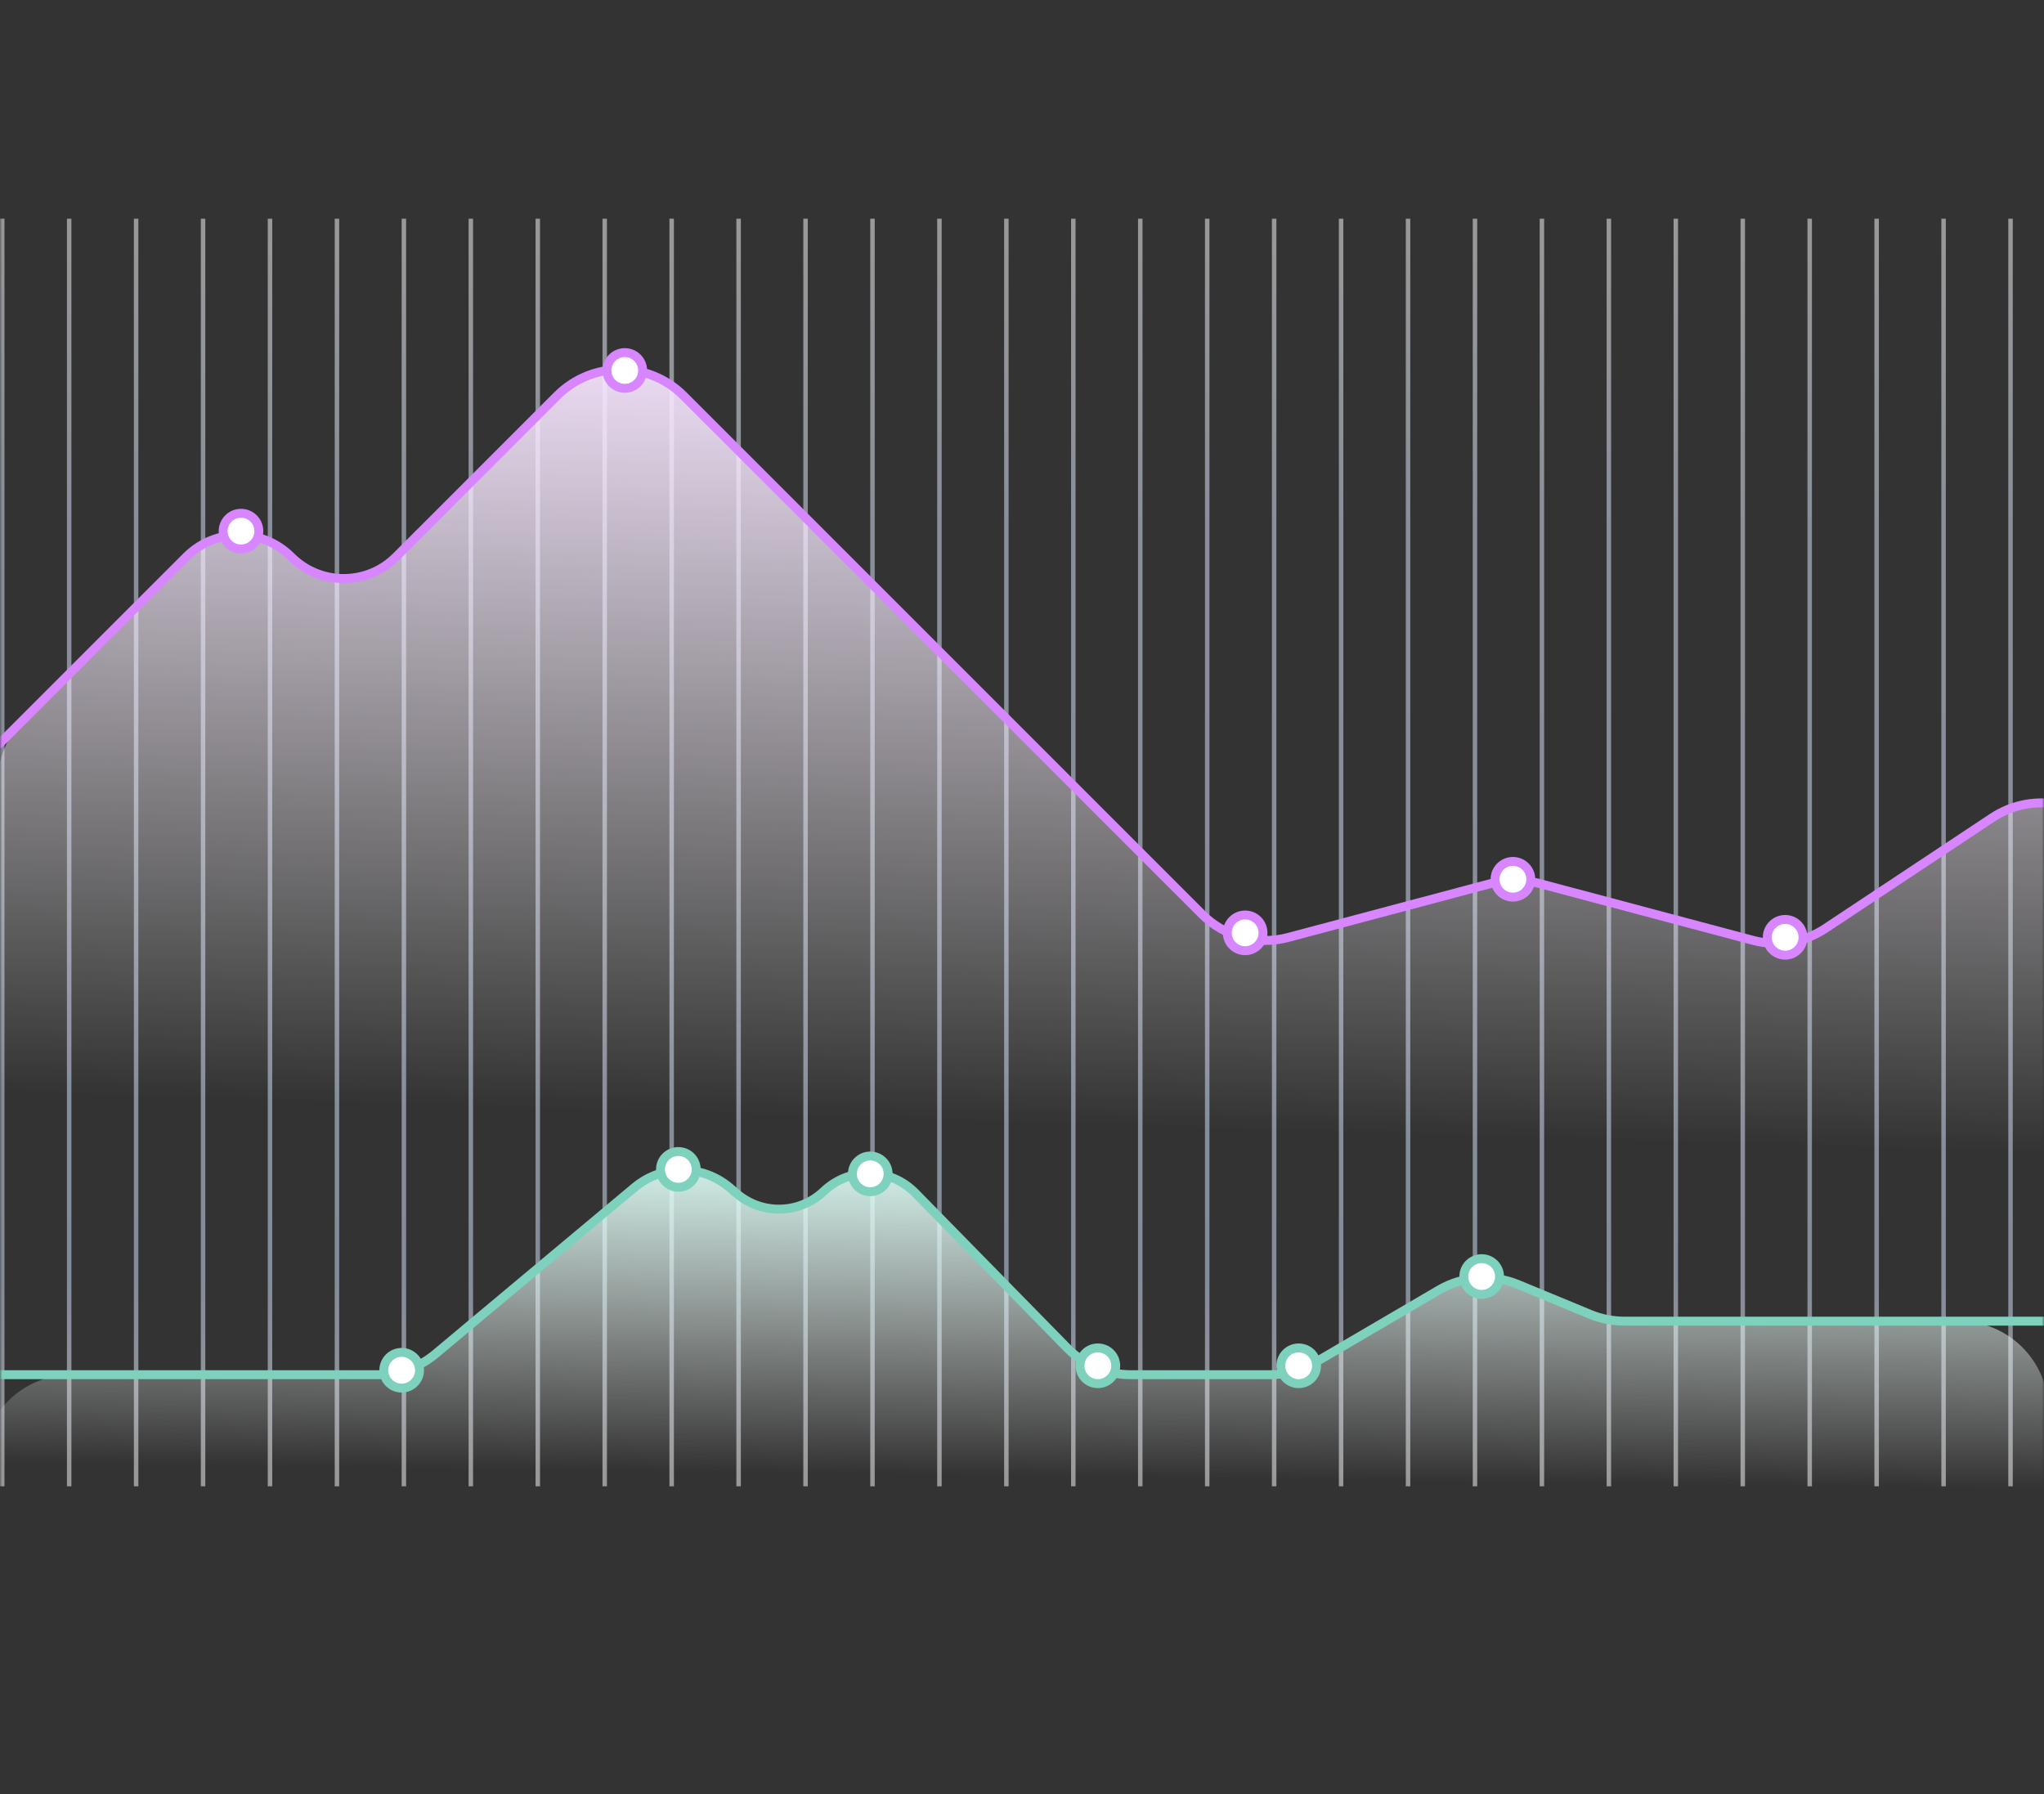 <svg width="458" height="402" viewBox="0 0 458 402" fill="none" xmlns="http://www.w3.org/2000/svg">
<rect x="0" y="0" width="458" height="402" fill="#333333" stroke="none"/>
<mask id="mask0_114_171" style="mask-type:alpha" maskUnits="userSpaceOnUse" x="0" y="0" width="458" height="402">
<rect width="458" height="402" rx="20" fill="#C4C4C4"/>
</mask>
<g mask="url(#mask0_114_171)">
<g opacity="0.5">
<line x1="0.5" y1="49" x2="0.5" y2="333" stroke="url(#paint0_linear_114_171)"/>
<line x1="15.5" y1="49" x2="15.5" y2="333" stroke="url(#paint1_linear_114_171)"/>
<line x1="30.5" y1="49" x2="30.5" y2="333" stroke="url(#paint2_linear_114_171)"/>
<line x1="45.5" y1="49" x2="45.5" y2="333" stroke="url(#paint3_linear_114_171)"/>
<line x1="60.5" y1="49" x2="60.5" y2="333" stroke="url(#paint4_linear_114_171)"/>
<line x1="75.5" y1="49" x2="75.5" y2="333" stroke="url(#paint5_linear_114_171)"/>
<line x1="90.5" y1="49" x2="90.5" y2="333" stroke="url(#paint6_linear_114_171)"/>
<line x1="105.5" y1="49" x2="105.5" y2="333" stroke="url(#paint7_linear_114_171)"/>
<line x1="120.5" y1="49" x2="120.5" y2="333" stroke="url(#paint8_linear_114_171)"/>
<line x1="135.5" y1="49" x2="135.5" y2="333" stroke="url(#paint9_linear_114_171)"/>
<line x1="150.5" y1="49" x2="150.5" y2="333" stroke="url(#paint10_linear_114_171)"/>
<line x1="165.5" y1="49" x2="165.5" y2="333" stroke="url(#paint11_linear_114_171)"/>
<line x1="180.5" y1="49" x2="180.5" y2="333" stroke="url(#paint12_linear_114_171)"/>
<line x1="195.5" y1="49" x2="195.5" y2="333" stroke="url(#paint13_linear_114_171)"/>
<line x1="210.5" y1="49" x2="210.5" y2="333" stroke="url(#paint14_linear_114_171)"/>
<line x1="225.5" y1="49" x2="225.5" y2="333" stroke="url(#paint15_linear_114_171)"/>
<line x1="240.5" y1="49" x2="240.5" y2="333" stroke="url(#paint16_linear_114_171)"/>
<line x1="255.5" y1="49" x2="255.5" y2="333" stroke="url(#paint17_linear_114_171)"/>
<line x1="270.5" y1="49" x2="270.5" y2="333" stroke="url(#paint18_linear_114_171)"/>
<line x1="285.5" y1="49" x2="285.5" y2="333" stroke="url(#paint19_linear_114_171)"/>
<line x1="300.5" y1="49" x2="300.5" y2="333" stroke="url(#paint20_linear_114_171)"/>
<line x1="315.5" y1="49" x2="315.5" y2="333" stroke="url(#paint21_linear_114_171)"/>
<line x1="330.5" y1="49" x2="330.5" y2="333" stroke="url(#paint22_linear_114_171)"/>
<line x1="345.5" y1="49" x2="345.5" y2="333" stroke="url(#paint23_linear_114_171)"/>
<line x1="360.5" y1="49" x2="360.5" y2="333" stroke="url(#paint24_linear_114_171)"/>
<line x1="375.5" y1="49" x2="375.5" y2="333" stroke="url(#paint25_linear_114_171)"/>
<line x1="390.5" y1="49" x2="390.5" y2="333" stroke="url(#paint26_linear_114_171)"/>
<line x1="405.5" y1="49" x2="405.5" y2="333" stroke="url(#paint27_linear_114_171)"/>
<line x1="420.5" y1="49" x2="420.5" y2="333" stroke="url(#paint28_linear_114_171)"/>
<line x1="435.5" y1="49" x2="435.5" y2="333" stroke="url(#paint29_linear_114_171)"/>
<line x1="450.5" y1="49" x2="450.5" y2="333" stroke="url(#paint30_linear_114_171)"/>
</g>
<path d="M41.75 124.75L5.358 161.142C1.607 164.893 -0.5 169.98 -0.5 175.284V291C-0.5 302.046 8.454 311 19.5 311H467C478.046 311 487 302.046 487 291V202.017C487 192.655 480.505 184.546 471.369 182.501L461.821 180.363C456.505 179.173 450.934 180.203 446.395 183.214L409.001 208.023C404.231 211.188 398.333 212.157 392.801 210.685L344.644 197.869C341.273 196.972 337.727 196.972 334.356 197.869L288.637 210.036C281.743 211.871 274.395 209.895 269.351 204.851L153.142 88.642C145.332 80.832 132.668 80.832 124.858 88.642L88.75 124.75C82.261 131.239 71.739 131.239 65.25 124.75C58.761 118.261 48.239 118.261 41.75 124.75Z" fill="url(#paint31_linear_114_171)"/>
<path d="M-0.5 167L41.75 124.75C48.239 118.261 58.761 118.261 65.25 124.75V124.75C71.739 131.239 82.261 131.239 88.75 124.75L124.858 88.642C132.668 80.832 145.332 80.832 153.142 88.642L269.351 204.851C274.395 209.895 281.743 211.871 288.637 210.036L334.356 197.869C337.727 196.972 341.273 196.972 344.644 197.869L392.801 210.685C398.333 212.157 404.231 211.188 409.001 208.023L446.395 183.214C450.934 180.203 456.505 179.173 461.821 180.363L487 186" stroke="#D886FF" stroke-width="2"/>
<path d="M84.741 308H16C4.954 308 -4 316.954 -4 328V335C-4 346.046 4.954 355 16 355H439C450.046 355 459 346.046 459 335V316C459 304.954 450.046 296 439 296H363.975C361.35 296 358.752 295.484 356.327 294.48L340.178 287.798C334.396 285.405 327.828 285.857 322.428 289.018L294.68 305.26C291.615 307.054 288.128 308 284.577 308H253.401C248.028 308 242.881 305.838 239.119 302.001L205.057 267.258C199.477 261.567 190.363 261.405 184.585 266.895C179.145 272.062 170.673 272.263 164.995 267.359L163.648 266.196C157.508 260.893 148.43 260.821 142.206 266.025L97.569 303.344C93.971 306.352 89.431 308 84.741 308Z" fill="url(#paint32_linear_114_171)"/>
<path d="M-4 308H84.741C89.431 308 93.971 306.352 97.569 303.344L142.206 266.025C148.43 260.821 157.508 260.893 163.648 266.196L164.995 267.359C170.673 272.263 179.145 272.062 184.585 266.895V266.895C190.363 261.405 199.477 261.567 205.057 267.258L239.119 302.001C242.881 305.838 248.028 308 253.401 308H284.577C288.128 308 291.615 307.054 294.68 305.26L322.428 289.018C327.828 285.857 334.396 285.405 340.178 287.798L356.327 294.48C358.752 295.484 361.35 296 363.975 296H459" stroke="#7DD1BD" stroke-width="2"/>
<circle cx="54" cy="119" r="4" fill="white" stroke="#D886FF" stroke-width="2"/>
<circle cx="140" cy="83" r="4" fill="white" stroke="#D886FF" stroke-width="2"/>
<circle cx="279" cy="209" r="4" fill="white" stroke="#D886FF" stroke-width="2"/>
<circle cx="339" cy="197" r="4" fill="white" stroke="#D886FF" stroke-width="2"/>
<circle cx="400" cy="210" r="4" fill="white" stroke="#D886FF" stroke-width="2"/>
<circle cx="152" cy="262" r="4" fill="white" stroke="#7DD1BD" stroke-width="2"/>
<circle cx="90" cy="307" r="4" fill="white" stroke="#7DD1BD" stroke-width="2"/>
<circle cx="246" cy="306" r="4" fill="white" stroke="#7DD1BD" stroke-width="2"/>
<circle cx="291" cy="306" r="4" fill="white" stroke="#7DD1BD" stroke-width="2"/>
<circle cx="332" cy="286" r="4" fill="white" stroke="#7DD1BD" stroke-width="2"/>
<circle cx="195" cy="263" r="4" fill="white" stroke="#7DD1BD" stroke-width="2"/>
</g>
<defs>
<linearGradient id="paint0_linear_114_171" x1="0" y1="333" x2="0" y2="49" gradientUnits="userSpaceOnUse">
<stop stop-color="white"/>
<stop offset="0.161" stop-color="#D6E6FF"/>
<stop offset="0.76" stop-color="#DFECFF"/>
<stop offset="1" stop-color="white"/>
</linearGradient>
<linearGradient id="paint1_linear_114_171" x1="15" y1="333" x2="15" y2="49" gradientUnits="userSpaceOnUse">
<stop stop-color="white"/>
<stop offset="0.161" stop-color="#D6E6FF"/>
<stop offset="0.76" stop-color="#DFECFF"/>
<stop offset="1" stop-color="white"/>
</linearGradient>
<linearGradient id="paint2_linear_114_171" x1="30" y1="333" x2="30" y2="49" gradientUnits="userSpaceOnUse">
<stop stop-color="white"/>
<stop offset="0.161" stop-color="#D6E6FF"/>
<stop offset="0.76" stop-color="#DFECFF"/>
<stop offset="1" stop-color="white"/>
</linearGradient>
<linearGradient id="paint3_linear_114_171" x1="45" y1="333" x2="45" y2="49" gradientUnits="userSpaceOnUse">
<stop stop-color="white"/>
<stop offset="0.161" stop-color="#D6E6FF"/>
<stop offset="0.76" stop-color="#DFECFF"/>
<stop offset="1" stop-color="white"/>
</linearGradient>
<linearGradient id="paint4_linear_114_171" x1="60" y1="333" x2="60" y2="49" gradientUnits="userSpaceOnUse">
<stop stop-color="white"/>
<stop offset="0.161" stop-color="#D6E6FF"/>
<stop offset="0.76" stop-color="#DFECFF"/>
<stop offset="1" stop-color="white"/>
</linearGradient>
<linearGradient id="paint5_linear_114_171" x1="75" y1="333" x2="75" y2="49" gradientUnits="userSpaceOnUse">
<stop stop-color="white"/>
<stop offset="0.161" stop-color="#D6E6FF"/>
<stop offset="0.76" stop-color="#DFECFF"/>
<stop offset="1" stop-color="white"/>
</linearGradient>
<linearGradient id="paint6_linear_114_171" x1="90" y1="333" x2="90" y2="49" gradientUnits="userSpaceOnUse">
<stop stop-color="white"/>
<stop offset="0.161" stop-color="#D6E6FF"/>
<stop offset="0.76" stop-color="#DFECFF"/>
<stop offset="1" stop-color="white"/>
</linearGradient>
<linearGradient id="paint7_linear_114_171" x1="105" y1="333" x2="105" y2="49" gradientUnits="userSpaceOnUse">
<stop stop-color="white"/>
<stop offset="0.161" stop-color="#D6E6FF"/>
<stop offset="0.76" stop-color="#DFECFF"/>
<stop offset="1" stop-color="white"/>
</linearGradient>
<linearGradient id="paint8_linear_114_171" x1="120" y1="333" x2="120" y2="49" gradientUnits="userSpaceOnUse">
<stop stop-color="white"/>
<stop offset="0.161" stop-color="#D6E6FF"/>
<stop offset="0.76" stop-color="#DFECFF"/>
<stop offset="1" stop-color="white"/>
</linearGradient>
<linearGradient id="paint9_linear_114_171" x1="135" y1="333" x2="135" y2="49" gradientUnits="userSpaceOnUse">
<stop stop-color="white"/>
<stop offset="0.161" stop-color="#D6E6FF"/>
<stop offset="0.76" stop-color="#DFECFF"/>
<stop offset="1" stop-color="white"/>
</linearGradient>
<linearGradient id="paint10_linear_114_171" x1="150" y1="333" x2="150" y2="49" gradientUnits="userSpaceOnUse">
<stop stop-color="white"/>
<stop offset="0.161" stop-color="#D6E6FF"/>
<stop offset="0.76" stop-color="#DFECFF"/>
<stop offset="1" stop-color="white"/>
</linearGradient>
<linearGradient id="paint11_linear_114_171" x1="165" y1="333" x2="165" y2="49" gradientUnits="userSpaceOnUse">
<stop stop-color="white"/>
<stop offset="0.161" stop-color="#D6E6FF"/>
<stop offset="0.76" stop-color="#DFECFF"/>
<stop offset="1" stop-color="white"/>
</linearGradient>
<linearGradient id="paint12_linear_114_171" x1="180" y1="333" x2="180" y2="49" gradientUnits="userSpaceOnUse">
<stop stop-color="white"/>
<stop offset="0.161" stop-color="#D6E6FF"/>
<stop offset="0.76" stop-color="#DFECFF"/>
<stop offset="1" stop-color="white"/>
</linearGradient>
<linearGradient id="paint13_linear_114_171" x1="195" y1="333" x2="195" y2="49" gradientUnits="userSpaceOnUse">
<stop stop-color="white"/>
<stop offset="0.161" stop-color="#D6E6FF"/>
<stop offset="0.76" stop-color="#DFECFF"/>
<stop offset="1" stop-color="white"/>
</linearGradient>
<linearGradient id="paint14_linear_114_171" x1="210" y1="333" x2="210" y2="49" gradientUnits="userSpaceOnUse">
<stop stop-color="white"/>
<stop offset="0.161" stop-color="#D6E6FF"/>
<stop offset="0.76" stop-color="#DFECFF"/>
<stop offset="1" stop-color="white"/>
</linearGradient>
<linearGradient id="paint15_linear_114_171" x1="225" y1="333" x2="225" y2="49" gradientUnits="userSpaceOnUse">
<stop stop-color="white"/>
<stop offset="0.161" stop-color="#D6E6FF"/>
<stop offset="0.76" stop-color="#DFECFF"/>
<stop offset="1" stop-color="white"/>
</linearGradient>
<linearGradient id="paint16_linear_114_171" x1="240" y1="333" x2="240" y2="49" gradientUnits="userSpaceOnUse">
<stop stop-color="white"/>
<stop offset="0.161" stop-color="#D6E6FF"/>
<stop offset="0.76" stop-color="#DFECFF"/>
<stop offset="1" stop-color="white"/>
</linearGradient>
<linearGradient id="paint17_linear_114_171" x1="255" y1="333" x2="255" y2="49" gradientUnits="userSpaceOnUse">
<stop stop-color="white"/>
<stop offset="0.161" stop-color="#D6E6FF"/>
<stop offset="0.76" stop-color="#DFECFF"/>
<stop offset="1" stop-color="white"/>
</linearGradient>
<linearGradient id="paint18_linear_114_171" x1="270" y1="333" x2="270" y2="49" gradientUnits="userSpaceOnUse">
<stop stop-color="white"/>
<stop offset="0.161" stop-color="#D6E6FF"/>
<stop offset="0.76" stop-color="#DFECFF"/>
<stop offset="1" stop-color="white"/>
</linearGradient>
<linearGradient id="paint19_linear_114_171" x1="285" y1="333" x2="285" y2="49" gradientUnits="userSpaceOnUse">
<stop stop-color="white"/>
<stop offset="0.161" stop-color="#D6E6FF"/>
<stop offset="0.76" stop-color="#DFECFF"/>
<stop offset="1" stop-color="white"/>
</linearGradient>
<linearGradient id="paint20_linear_114_171" x1="300" y1="333" x2="300" y2="49" gradientUnits="userSpaceOnUse">
<stop stop-color="white"/>
<stop offset="0.161" stop-color="#D6E6FF"/>
<stop offset="0.76" stop-color="#DFECFF"/>
<stop offset="1" stop-color="white"/>
</linearGradient>
<linearGradient id="paint21_linear_114_171" x1="315" y1="333" x2="315" y2="49" gradientUnits="userSpaceOnUse">
<stop stop-color="white"/>
<stop offset="0.161" stop-color="#D6E6FF"/>
<stop offset="0.76" stop-color="#DFECFF"/>
<stop offset="1" stop-color="white"/>
</linearGradient>
<linearGradient id="paint22_linear_114_171" x1="330" y1="333" x2="330" y2="49" gradientUnits="userSpaceOnUse">
<stop stop-color="white"/>
<stop offset="0.161" stop-color="#D6E6FF"/>
<stop offset="0.76" stop-color="#DFECFF"/>
<stop offset="1" stop-color="white"/>
</linearGradient>
<linearGradient id="paint23_linear_114_171" x1="345" y1="333" x2="345" y2="49" gradientUnits="userSpaceOnUse">
<stop stop-color="white"/>
<stop offset="0.161" stop-color="#D6E6FF"/>
<stop offset="0.76" stop-color="#DFECFF"/>
<stop offset="1" stop-color="white"/>
</linearGradient>
<linearGradient id="paint24_linear_114_171" x1="360" y1="333" x2="360" y2="49" gradientUnits="userSpaceOnUse">
<stop stop-color="white"/>
<stop offset="0.161" stop-color="#D6E6FF"/>
<stop offset="0.76" stop-color="#DFECFF"/>
<stop offset="1" stop-color="white"/>
</linearGradient>
<linearGradient id="paint25_linear_114_171" x1="375" y1="333" x2="375" y2="49" gradientUnits="userSpaceOnUse">
<stop stop-color="white"/>
<stop offset="0.161" stop-color="#D6E6FF"/>
<stop offset="0.76" stop-color="#DFECFF"/>
<stop offset="1" stop-color="white"/>
</linearGradient>
<linearGradient id="paint26_linear_114_171" x1="390" y1="333" x2="390" y2="49" gradientUnits="userSpaceOnUse">
<stop stop-color="white"/>
<stop offset="0.161" stop-color="#D6E6FF"/>
<stop offset="0.76" stop-color="#DFECFF"/>
<stop offset="1" stop-color="white"/>
</linearGradient>
<linearGradient id="paint27_linear_114_171" x1="405" y1="333" x2="405" y2="49" gradientUnits="userSpaceOnUse">
<stop stop-color="white"/>
<stop offset="0.161" stop-color="#D6E6FF"/>
<stop offset="0.76" stop-color="#DFECFF"/>
<stop offset="1" stop-color="white"/>
</linearGradient>
<linearGradient id="paint28_linear_114_171" x1="420" y1="333" x2="420" y2="49" gradientUnits="userSpaceOnUse">
<stop stop-color="white"/>
<stop offset="0.161" stop-color="#D6E6FF"/>
<stop offset="0.76" stop-color="#DFECFF"/>
<stop offset="1" stop-color="white"/>
</linearGradient>
<linearGradient id="paint29_linear_114_171" x1="435" y1="333" x2="435" y2="49" gradientUnits="userSpaceOnUse">
<stop stop-color="white"/>
<stop offset="0.161" stop-color="#D6E6FF"/>
<stop offset="0.76" stop-color="#DFECFF"/>
<stop offset="1" stop-color="white"/>
</linearGradient>
<linearGradient id="paint30_linear_114_171" x1="450" y1="333" x2="450" y2="49" gradientUnits="userSpaceOnUse">
<stop stop-color="white"/>
<stop offset="0.161" stop-color="#D6E6FF"/>
<stop offset="0.76" stop-color="#DFECFF"/>
<stop offset="1" stop-color="white"/>
</linearGradient>
<linearGradient id="paint31_linear_114_171" x1="243.25" y1="74.5" x2="238" y2="252" gradientUnits="userSpaceOnUse">
<stop stop-color="#F6E3FF"/>
<stop offset="1" stop-color="white" stop-opacity="0"/>
</linearGradient>
<linearGradient id="paint32_linear_114_171" x1="227.5" y1="257" x2="226.55" y2="330.604" gradientUnits="userSpaceOnUse">
<stop stop-color="#DAFDF5"/>
<stop offset="1" stop-color="white" stop-opacity="0"/>
</linearGradient>
</defs>
</svg>
